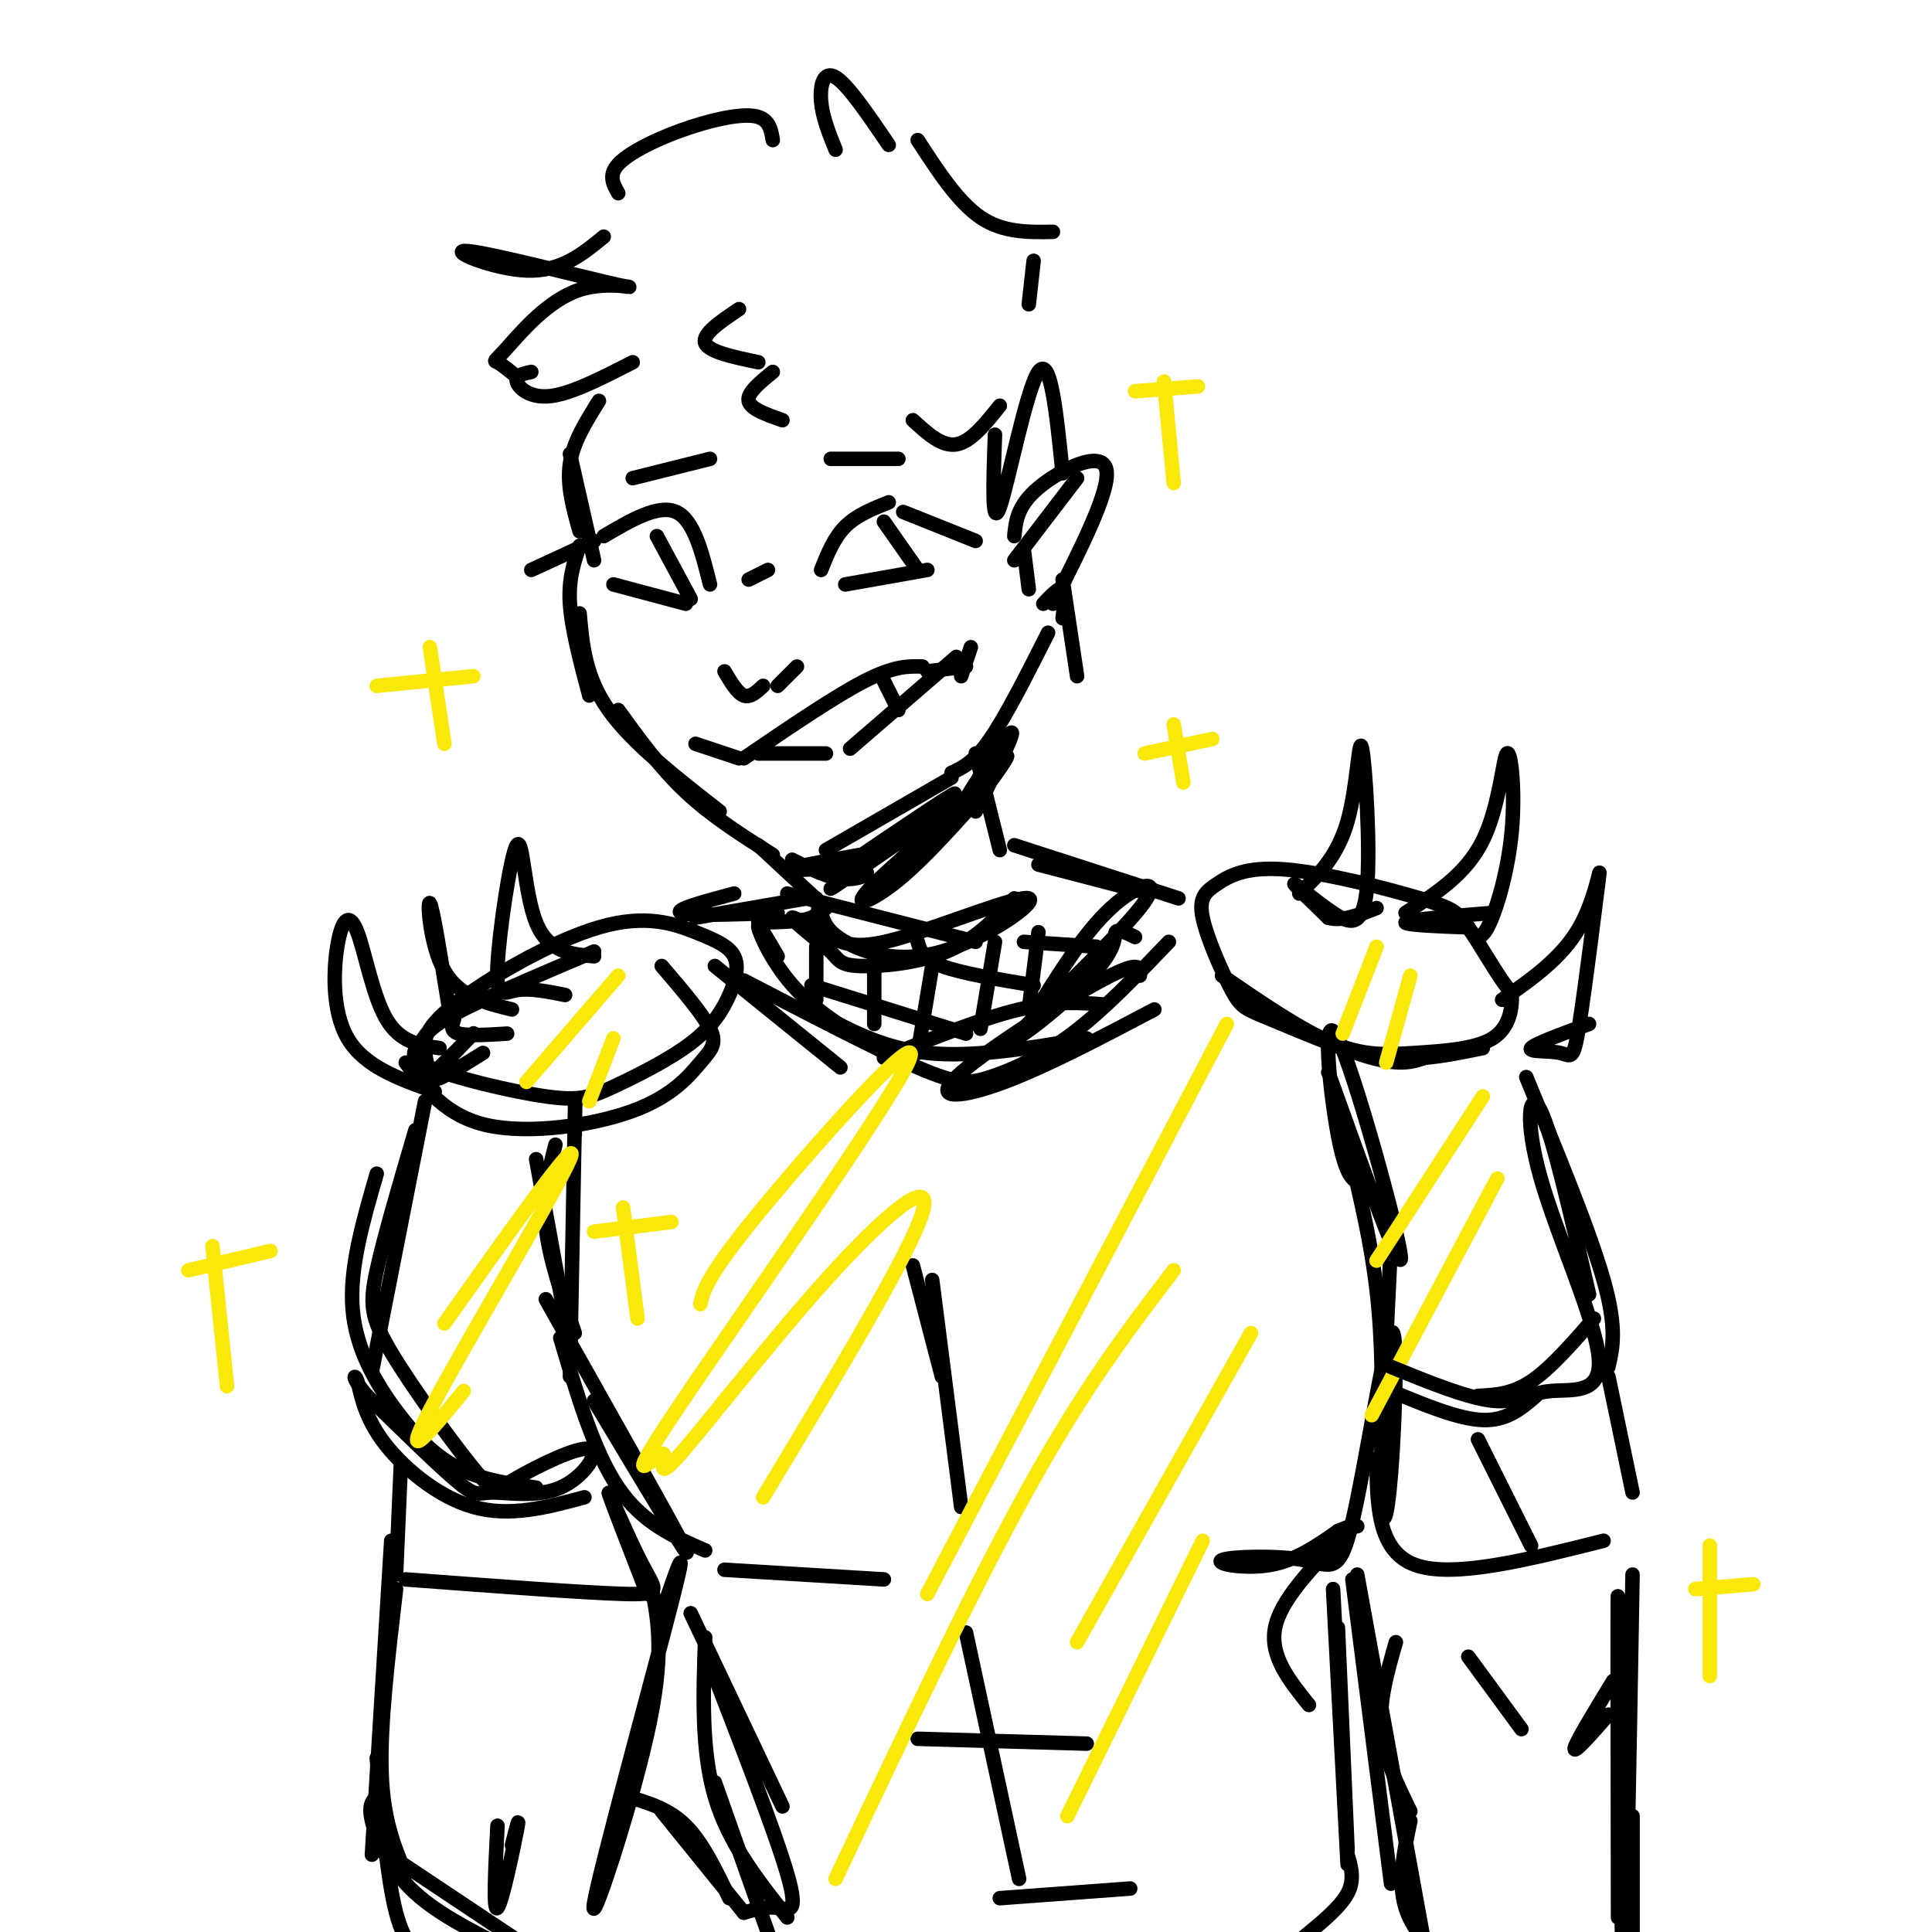 <svg viewBox='0 0 400 400' version='1.1' xmlns='http://www.w3.org/2000/svg' xmlns:xlink='http://www.w3.org/1999/xlink'><g fill='none' stroke='rgb(0,0,0)' stroke-width='3' stroke-linecap='round' stroke-linejoin='round'><path d='M160,29c-0.381,-2.280 -0.762,-4.560 -4,-5c-3.238,-0.440 -9.333,0.958 -15,3c-5.667,2.042 -10.905,4.726 -13,7c-2.095,2.274 -1.048,4.137 0,6'/><path d='M125,49c-4.429,3.641 -8.857,7.281 -16,7c-7.143,-0.281 -16.999,-4.484 -12,-4c4.999,0.484 24.853,5.655 31,7c6.147,1.345 -1.414,-1.134 -8,1c-6.586,2.134 -12.196,8.882 -15,12c-2.804,3.118 -2.801,2.605 -2,3c0.801,0.395 2.401,1.697 4,3'/><path d='M110,77c-1.667,0.356 -3.333,0.711 -3,2c0.333,1.289 2.667,3.511 7,3c4.333,-0.511 10.667,-3.756 17,-7'/><path d='M173,31c-1.356,-3.356 -2.711,-6.711 -3,-10c-0.289,-3.289 0.489,-6.511 3,-5c2.511,1.511 6.756,7.756 11,14'/><path d='M190,29c4.167,6.417 8.333,12.833 13,16c4.667,3.167 9.833,3.083 15,3'/><path d='M153,64c-3.833,2.583 -7.667,5.167 -7,7c0.667,1.833 5.833,2.917 11,4'/><path d='M160,77c-2.667,2.167 -5.333,4.333 -5,6c0.333,1.667 3.667,2.833 7,4'/><path d='M189,87c3.000,2.750 6.000,5.500 9,5c3.000,-0.500 6.000,-4.250 9,-8'/><path d='M213,63c0.000,0.000 1.000,-9.000 1,-9'/><path d='M206,90c-0.356,9.911 -0.711,19.822 1,15c1.711,-4.822 5.489,-24.378 8,-28c2.511,-3.622 3.756,8.689 5,21'/><path d='M210,111c0.311,-3.156 0.622,-6.311 5,-10c4.378,-3.689 12.822,-7.911 14,-4c1.178,3.911 -4.911,15.956 -11,28'/><path d='M124,83c-2.667,4.250 -5.333,8.500 -6,13c-0.667,4.500 0.667,9.250 2,14'/><path d='M118,94c0.000,0.000 5.000,22.000 5,22'/><path d='M120,113c-1.167,3.417 -2.333,6.833 -2,12c0.333,5.167 2.167,12.083 4,19'/><path d='M120,127c0.583,6.583 1.167,13.167 6,20c4.833,6.833 13.917,13.917 23,21'/><path d='M128,147c4.333,6.000 8.667,12.000 14,17c5.333,5.000 11.667,9.000 18,13'/><path d='M171,176c0.000,0.000 26.000,-15.000 26,-15'/><path d='M197,160c2.333,-1.083 4.667,-2.167 8,-7c3.333,-4.833 7.667,-13.417 12,-22'/><path d='M110,118c0.000,0.000 13.000,-6.000 13,-6'/><path d='M125,111c5.667,-3.333 11.333,-6.667 15,-5c3.667,1.667 5.333,8.333 7,15'/><path d='M127,121c0.000,0.000 15.000,4.000 15,4'/><path d='M136,111c0.000,0.000 7.000,13.000 7,13'/><path d='M170,118c1.333,-3.333 2.667,-6.667 5,-9c2.333,-2.333 5.667,-3.667 9,-5'/><path d='M187,106c0.000,0.000 15.000,6.000 15,6'/><path d='M175,121c0.000,0.000 17.000,-3.000 17,-3'/><path d='M183,108c0.000,0.000 7.000,10.000 7,10'/><path d='M131,99c0.000,0.000 16.000,-4.000 16,-4'/><path d='M172,95c0.000,0.000 14.000,0.000 14,0'/><path d='M150,139c1.333,2.250 2.667,4.500 4,5c1.333,0.500 2.667,-0.750 4,-2'/><path d='M161,142c0.000,0.000 4.000,-4.000 4,-4'/><path d='M155,120c0.000,0.000 4.000,-2.000 4,-2'/><path d='M144,154c0.000,0.000 9.000,3.000 9,3'/><path d='M154,157c9.417,-6.417 18.833,-12.833 25,-16c6.167,-3.167 9.083,-3.083 12,-3'/><path d='M192,139c0.000,0.000 8.000,-1.000 8,-1'/><path d='M201,134c0.000,0.000 -2.000,6.000 -2,6'/><path d='M157,156c0.000,0.000 14.000,0.000 14,0'/><path d='M176,155c0.000,0.000 22.000,-19.000 22,-19'/><path d='M183,141c0.000,0.000 3.000,6.000 3,6'/><path d='M157,175c0.000,0.000 14.000,13.000 14,13'/><path d='M202,156c0.000,0.000 5.000,20.000 5,20'/><path d='M174,180c13.519,-9.169 27.038,-18.338 23,-15c-4.038,3.338 -25.635,19.182 -25,19c0.635,-0.182 23.500,-16.389 27,-18c3.500,-1.611 -12.365,11.374 -18,17c-5.635,5.626 -1.038,3.893 4,0c5.038,-3.893 10.519,-9.947 16,-16'/><path d='M201,167c4.864,-5.789 9.026,-12.263 7,-10c-2.026,2.263 -10.238,13.263 -10,12c0.238,-1.263 8.925,-14.789 11,-17c2.075,-2.211 -2.463,6.895 -7,16'/><path d='M164,178c3.810,1.935 7.619,3.869 11,4c3.381,0.131 6.333,-1.542 3,-2c-3.333,-0.458 -12.952,0.298 -14,0c-1.048,-0.298 6.476,-1.649 14,-3'/><path d='M169,186c0.500,1.583 1.000,3.167 -1,4c-2.000,0.833 -6.500,0.917 -11,1'/><path d='M167,186c0.000,0.000 -23.000,4.000 -23,4'/><path d='M210,175c0.000,0.000 34.000,11.000 34,11'/><path d='M161,189c-9.250,0.333 -18.500,0.667 -20,0c-1.500,-0.667 4.750,-2.333 11,-4'/><path d='M253,202c8.248,5.662 16.496,11.323 23,14c6.504,2.677 11.265,2.368 17,2c5.735,-0.368 12.446,-0.797 16,-3c3.554,-2.203 3.953,-6.181 4,-8c0.047,-1.819 -0.258,-1.481 -2,-4c-1.742,-2.519 -4.921,-7.896 -7,-11c-2.079,-3.104 -3.059,-3.935 -10,-6c-6.941,-2.065 -19.842,-5.363 -28,-6c-8.158,-0.637 -11.574,1.386 -14,3c-2.426,1.614 -3.863,2.819 -3,7c0.863,4.181 4.025,11.337 6,15c1.975,3.663 2.762,3.832 8,6c5.238,2.168 14.925,6.334 21,8c6.075,1.666 8.537,0.833 11,0'/><path d='M295,219c3.833,-0.333 7.917,-1.167 12,-2'/><path d='M123,197c-11.576,4.918 -23.152,9.835 -29,13c-5.848,3.165 -5.966,4.577 -7,6c-1.034,1.423 -2.982,2.855 2,5c4.982,2.145 16.895,5.001 24,6c7.105,0.999 9.403,0.142 14,-2c4.597,-2.142 11.494,-5.568 16,-9c4.506,-3.432 6.622,-6.868 8,-10c1.378,-3.132 2.018,-5.959 1,-8c-1.018,-2.041 -3.696,-3.295 -8,-5c-4.304,-1.705 -10.236,-3.859 -20,-1c-9.764,2.859 -23.359,10.731 -30,16c-6.641,5.269 -6.326,7.934 -6,10c0.326,2.066 0.663,3.533 1,5'/><path d='M148,200c0.000,0.000 26.000,21.000 26,21'/><path d='M161,198c-2.133,-3.667 -4.267,-7.333 -4,-6c0.267,1.333 2.933,7.667 8,13c5.067,5.333 12.533,9.667 20,14'/><path d='M183,219c10.167,-4.083 20.333,-8.167 28,-10c7.667,-1.833 12.833,-1.417 18,-1'/><path d='M236,202c0.125,-1.720 0.250,-3.440 -8,1c-8.250,4.440 -24.875,15.042 -30,20c-5.125,4.958 1.250,4.274 10,1c8.750,-3.274 19.875,-9.137 31,-15'/><path d='M154,203c13.905,7.226 27.810,14.452 36,18c8.190,3.548 10.667,3.417 15,2c4.333,-1.417 10.524,-4.119 17,-9c6.476,-4.881 13.238,-11.940 20,-19'/><path d='M189,262c0.000,0.000 6.000,23.000 6,23'/><path d='M193,265c0.000,0.000 6.000,47.000 6,47'/><path d='M113,269c13.667,24.250 27.333,48.500 29,52c1.667,3.500 -8.667,-13.750 -19,-31'/><path d='M116,277c3.500,11.833 7.000,23.667 12,31c5.000,7.333 11.500,10.167 18,13'/><path d='M150,325c0.000,0.000 33.000,2.000 33,2'/><path d='M143,334c0.000,0.000 19.000,40.000 19,40'/><path d='M146,342c7.244,18.667 14.489,37.333 17,46c2.511,8.667 0.289,7.333 -2,7c-2.289,-0.333 -4.644,0.333 -7,1'/><path d='M288,257c-1.018,20.716 -2.035,41.431 -2,51c0.035,9.569 1.123,7.991 2,-3c0.877,-10.991 1.544,-31.395 0,-29c-1.544,2.395 -5.301,27.589 -8,39c-2.699,11.411 -4.342,9.038 -10,8c-5.658,-1.038 -15.331,-0.741 -17,0c-1.669,0.741 4.666,1.926 10,1c5.334,-0.926 9.667,-3.963 14,-7'/><path d='M277,317c3.000,-1.333 3.500,-1.167 4,-1'/><path d='M278,318c-6.417,6.583 -12.833,13.167 -14,19c-1.167,5.833 2.917,10.917 7,16'/><path d='M277,337c0.000,0.000 2.000,46.000 2,46'/><path d='M279,384c0.750,2.583 1.500,5.167 0,8c-1.500,2.833 -5.250,5.917 -9,9'/><path d='M84,220c4.180,5.566 8.360,11.132 17,13c8.640,1.868 21.738,0.037 30,-3c8.262,-3.037 11.686,-7.279 14,-10c2.314,-2.721 3.518,-3.920 2,-7c-1.518,-3.080 -5.759,-8.040 -10,-13'/><path d='M123,198c-4.756,-0.427 -9.512,-0.855 -12,-7c-2.488,-6.145 -2.708,-18.008 -4,-16c-1.292,2.008 -3.656,17.887 -4,25c-0.344,7.113 1.330,5.461 4,5c2.670,-0.461 6.335,0.270 10,1'/><path d='M91,217c-4.078,-0.579 -8.156,-1.158 -11,-6c-2.844,-4.842 -4.453,-13.947 -6,-18c-1.547,-4.053 -3.032,-3.053 -4,2c-0.968,5.053 -1.419,14.158 2,20c3.419,5.842 10.710,8.421 18,11'/><path d='M89,223c4.911,-4.911 9.822,-9.822 9,-9c-0.822,0.822 -7.378,7.378 -8,9c-0.622,1.622 4.689,-1.689 10,-5'/><path d='M93,209c-1.711,-10.667 -3.422,-21.333 -4,-22c-0.578,-0.667 -0.022,8.667 3,14c3.022,5.333 8.511,6.667 14,8'/><path d='M94,211c-0.417,1.250 -0.833,2.500 1,3c1.833,0.500 5.917,0.250 10,0'/><path d='M269,185c3.954,-3.818 7.908,-7.635 10,-15c2.092,-7.365 2.323,-18.277 3,-15c0.677,3.277 1.800,20.744 1,29c-0.800,8.256 -3.523,7.300 -7,5c-3.477,-2.300 -7.708,-5.943 -8,-6c-0.292,-0.057 3.354,3.471 7,7'/><path d='M275,190c2.833,0.833 6.417,-0.583 10,-2'/><path d='M291,189c6.260,-3.976 12.520,-7.952 16,-15c3.480,-7.048 4.180,-17.167 5,-18c0.820,-0.833 1.759,7.622 1,16c-0.759,8.378 -3.217,16.679 -5,20c-1.783,3.321 -2.892,1.660 -4,0'/><path d='M304,192c-4.311,-0.133 -13.089,-0.467 -13,-1c0.089,-0.533 9.044,-1.267 18,-2'/><path d='M311,207c6.203,-4.346 12.405,-8.691 16,-15c3.595,-6.309 4.582,-14.580 4,-10c-0.582,4.580 -2.733,22.011 -4,30c-1.267,7.989 -1.649,6.535 -4,6c-2.351,-0.535 -6.672,-0.153 -6,-1c0.672,-0.847 6.336,-2.924 12,-5'/><path d='M111,240c0.000,0.000 6.000,33.000 6,33'/><path d='M115,237c-1.333,5.250 -2.667,10.500 -2,17c0.667,6.500 3.333,14.250 6,22'/><path d='M168,209c7.250,4.000 14.500,8.000 24,9c9.500,1.000 21.250,-1.000 33,-3'/><path d='M235,194c-1.788,-0.876 -3.577,-1.752 -4,-1c-0.423,0.752 0.519,3.132 -5,9c-5.519,5.868 -17.500,15.222 -15,12c2.500,-3.222 19.481,-19.021 25,-26c5.519,-6.979 -0.423,-5.137 -6,0c-5.577,5.137 -10.788,13.568 -16,22'/><path d='M170,189c0.579,1.914 1.157,3.827 5,6c3.843,2.173 10.949,4.604 20,2c9.051,-2.604 20.047,-10.245 18,-11c-2.047,-0.755 -17.136,5.375 -26,8c-8.864,2.625 -11.502,1.745 -15,0c-3.498,-1.745 -7.857,-4.356 -8,-4c-0.143,0.356 3.928,3.678 8,7'/><path d='M172,197c1.690,1.810 1.917,2.833 6,3c4.083,0.167 12.024,-0.524 18,-3c5.976,-2.476 9.988,-6.738 14,-11'/><path d='M169,196c0.000,0.000 0.000,11.000 0,11'/><path d='M181,197c0.000,0.000 0.000,15.000 0,15'/><path d='M193,200c0.000,0.000 -3.000,18.000 -3,18'/><path d='M206,195c0.000,0.000 -3.000,18.000 -3,18'/><path d='M215,193c0.000,0.000 -2.000,16.000 -2,16'/><path d='M163,185c0.000,0.000 39.000,10.000 39,10'/><path d='M168,204c0.000,0.000 32.000,10.000 32,10'/><path d='M190,195c0.500,1.750 1.000,3.500 5,5c4.000,1.500 11.500,2.750 19,4'/><path d='M212,195c0.000,0.000 15.000,1.000 15,1'/><path d='M215,179c0.000,0.000 23.000,6.000 23,6'/><path d='M278,233c2.833,11.333 5.667,22.667 7,34c1.333,11.333 1.167,22.667 1,34'/><path d='M88,228c0.000,0.000 -11.000,56.000 -11,56'/><path d='M86,234c-3.244,11.026 -6.488,22.052 -8,29c-1.512,6.948 -1.291,9.818 3,17c4.291,7.182 12.653,18.675 17,24c4.347,5.325 4.681,4.480 9,2c4.319,-2.480 12.624,-6.595 15,-6c2.376,0.595 -1.178,5.902 -6,8c-4.822,2.098 -10.914,0.988 -14,1c-3.086,0.012 -3.168,1.146 -7,-2c-3.832,-3.146 -11.416,-10.573 -19,-18'/><path d='M76,289c-3.466,-3.962 -2.630,-4.866 -2,-3c0.630,1.866 1.054,6.502 5,12c3.946,5.498 11.413,11.856 19,14c7.587,2.144 15.293,0.072 23,-2'/><path d='M288,288c7.000,2.917 14.000,5.833 19,6c5.000,0.167 8.000,-2.417 11,-5'/><path d='M306,289c3.500,-0.167 7.000,-0.333 11,-3c4.000,-2.667 8.500,-7.833 13,-13'/><path d='M316,223c6.583,16.000 13.167,32.000 16,42c2.833,10.000 1.917,14.000 1,18'/><path d='M275,222c7.780,21.685 15.560,43.369 15,38c-0.560,-5.369 -9.458,-37.792 -13,-45c-3.542,-7.208 -1.726,10.798 0,20c1.726,9.202 3.363,9.601 5,10'/><path d='M119,235c0.083,-5.667 0.167,-11.333 0,-3c-0.167,8.333 -0.583,30.667 -1,53'/><path d='M78,243c-2.839,9.792 -5.679,19.583 -5,28c0.679,8.417 4.875,15.458 9,21c4.125,5.542 8.179,9.583 13,12c4.821,2.417 10.411,3.208 16,4'/><path d='M83,303c0.000,0.000 -1.000,23.000 -1,23'/><path d='M84,327c18.310,1.375 36.619,2.750 45,3c8.381,0.250 6.833,-0.625 4,-6c-2.833,-5.375 -6.952,-15.250 -7,-15c-0.048,0.250 3.976,10.625 8,21'/><path d='M285,302c0.083,9.583 0.167,19.167 8,22c7.833,2.833 23.417,-1.083 39,-5'/><path d='M333,285c0.000,0.000 5.000,24.000 5,24'/><path d='M306,298c0.000,0.000 11.000,22.000 11,22'/><path d='M81,319c0.000,0.000 -4.000,65.000 -4,65'/><path d='M82,329c-1.667,14.083 -3.333,28.167 -3,38c0.333,9.833 2.667,15.417 5,21'/><path d='M79,383c0.000,0.000 33.000,22.000 33,22'/><path d='M135,329c1.310,6.863 2.619,13.726 -1,30c-3.619,16.274 -12.167,41.958 -11,35c1.167,-6.958 12.048,-46.560 16,-62c3.952,-15.440 0.976,-6.720 -2,2'/><path d='M78,364c1.083,12.500 2.167,25.000 4,32c1.833,7.000 4.417,8.500 7,10'/><path d='M130,372c4.250,1.250 8.500,2.500 12,6c3.500,3.500 6.250,9.250 9,15'/><path d='M137,375c0.000,0.000 17.000,21.000 17,21'/><path d='M280,327c0.000,0.000 8.000,63.000 8,63'/><path d='M338,326c-0.733,42.911 -1.467,85.822 -2,79c-0.533,-6.822 -0.867,-63.378 -1,-73c-0.133,-9.622 -0.067,27.689 0,65'/><path d='M281,326c0.000,0.000 16.000,88.000 16,88'/><path d='M146,339c-0.417,11.667 -0.833,23.333 2,33c2.833,9.667 8.917,17.333 15,25'/><path d='M148,369c0.000,0.000 12.000,34.000 12,34'/><path d='M200,338c0.000,0.000 11.000,51.000 11,51'/><path d='M190,360c0.000,0.000 35.000,1.000 35,1'/><path d='M207,393c0.000,0.000 27.000,-2.000 27,-2'/><path d='M276,329c0.000,0.000 3.000,57.000 3,57'/></g>
<g fill='none' stroke='rgb(250,232,11)' stroke-width='3' stroke-linecap='round' stroke-linejoin='round'><path d='M145,270c0.657,-2.924 1.315,-5.848 13,-20c11.685,-14.152 34.398,-39.531 30,-30c-4.398,9.531 -35.908,53.974 -48,72c-12.092,18.026 -4.765,9.637 -3,9c1.765,-0.637 -2.032,6.479 3,1c5.032,-5.479 18.893,-23.552 31,-37c12.107,-13.448 22.459,-22.271 20,-14c-2.459,8.271 -17.730,33.635 -33,59'/><path d='M254,212c0.000,0.000 -62.000,118.000 -62,118'/><path d='M243,263c-9.167,12.000 -18.333,24.000 -30,45c-11.667,21.000 -25.833,51.000 -40,81'/><path d='M259,276c0.000,0.000 -36.000,64.000 -36,64'/><path d='M249,319c0.000,0.000 -28.000,57.000 -28,57'/><path d='M307,227c0.000,0.000 -22.000,34.000 -22,34'/><path d='M310,244c0.000,0.000 -26.000,49.000 -26,49'/><path d='M92,274c14.356,-20.222 28.711,-40.444 26,-34c-2.711,6.444 -22.489,39.556 -29,52c-6.511,12.444 0.244,4.222 7,-4'/><path d='M109,224c0.000,0.000 19.000,-22.000 19,-22'/><path d='M127,215c0.000,0.000 -5.000,13.000 -5,13'/><path d='M285,196c0.000,0.000 -7.000,18.000 -7,18'/><path d='M292,202c0.000,0.000 -5.000,18.000 -5,18'/></g>
<g fill='none' stroke='rgb(0,0,0)' stroke-width='3' stroke-linecap='round' stroke-linejoin='round'><path d='M210,116c0.000,0.000 13.000,-17.000 13,-17'/><path d='M212,114c0.000,0.000 1.000,8.000 1,8'/><path d='M216,125c1.667,-1.750 3.333,-3.500 4,-3c0.667,0.500 0.333,3.250 0,6'/><path d='M220,120c0.000,0.000 3.000,20.000 3,20'/></g>
<g fill='none' stroke='rgb(250,232,11)' stroke-width='3' stroke-linecap='round' stroke-linejoin='round'><path d='M78,142c0.000,0.000 20.000,-2.000 20,-2'/><path d='M89,134c0.000,0.000 3.000,20.000 3,20'/><path d='M235,81c0.000,0.000 13.000,-1.000 13,-1'/><path d='M241,79c0.000,0.000 2.000,21.000 2,21'/><path d='M237,156c0.000,0.000 14.000,-3.000 14,-3'/><path d='M243,150c0.000,0.000 2.000,12.000 2,12'/><path d='M123,255c0.000,0.000 16.000,-2.000 16,-2'/><path d='M129,250c0.000,0.000 3.000,23.000 3,23'/><path d='M351,329c0.000,0.000 12.000,-1.000 12,-1'/><path d='M354,320c0.000,0.000 0.000,27.000 0,27'/><path d='M39,263c0.000,0.000 17.000,-4.000 17,-4'/><path d='M44,258c0.000,0.000 3.000,29.000 3,29'/></g>
<g fill='none' stroke='rgb(0,0,0)' stroke-width='3' stroke-linecap='round' stroke-linejoin='round'><path d='M304,343c0.000,0.000 11.000,15.000 11,15'/><path d='M334,348c-3.917,6.417 -7.833,12.833 -8,14c-0.167,1.167 3.417,-2.917 7,-7'/><path d='M289,340c-1.750,6.083 -3.500,12.167 -3,18c0.500,5.833 3.250,11.417 6,17'/><path d='M292,377c-1.333,6.333 -2.667,12.667 -1,18c1.667,5.333 6.333,9.667 11,14'/><path d='M338,376c0.000,0.000 0.000,29.000 0,29'/><path d='M78,372c-0.889,0.822 -1.778,1.644 -1,5c0.778,3.356 3.222,9.244 8,14c4.778,4.756 11.889,8.378 19,12'/><path d='M103,378c-0.467,9.022 -0.933,18.044 0,17c0.933,-1.044 3.267,-12.156 4,-16c0.733,-3.844 -0.133,-0.422 -1,3'/><path d='M288,283c7.913,3.227 15.826,6.454 21,7c5.174,0.546 7.607,-1.588 12,-2c4.393,-0.412 10.744,0.900 10,-7c-0.744,-7.900 -8.585,-25.012 -12,-37c-3.415,-11.988 -2.404,-18.854 0,-14c2.404,4.854 6.202,21.427 10,38'/></g>
</svg>
